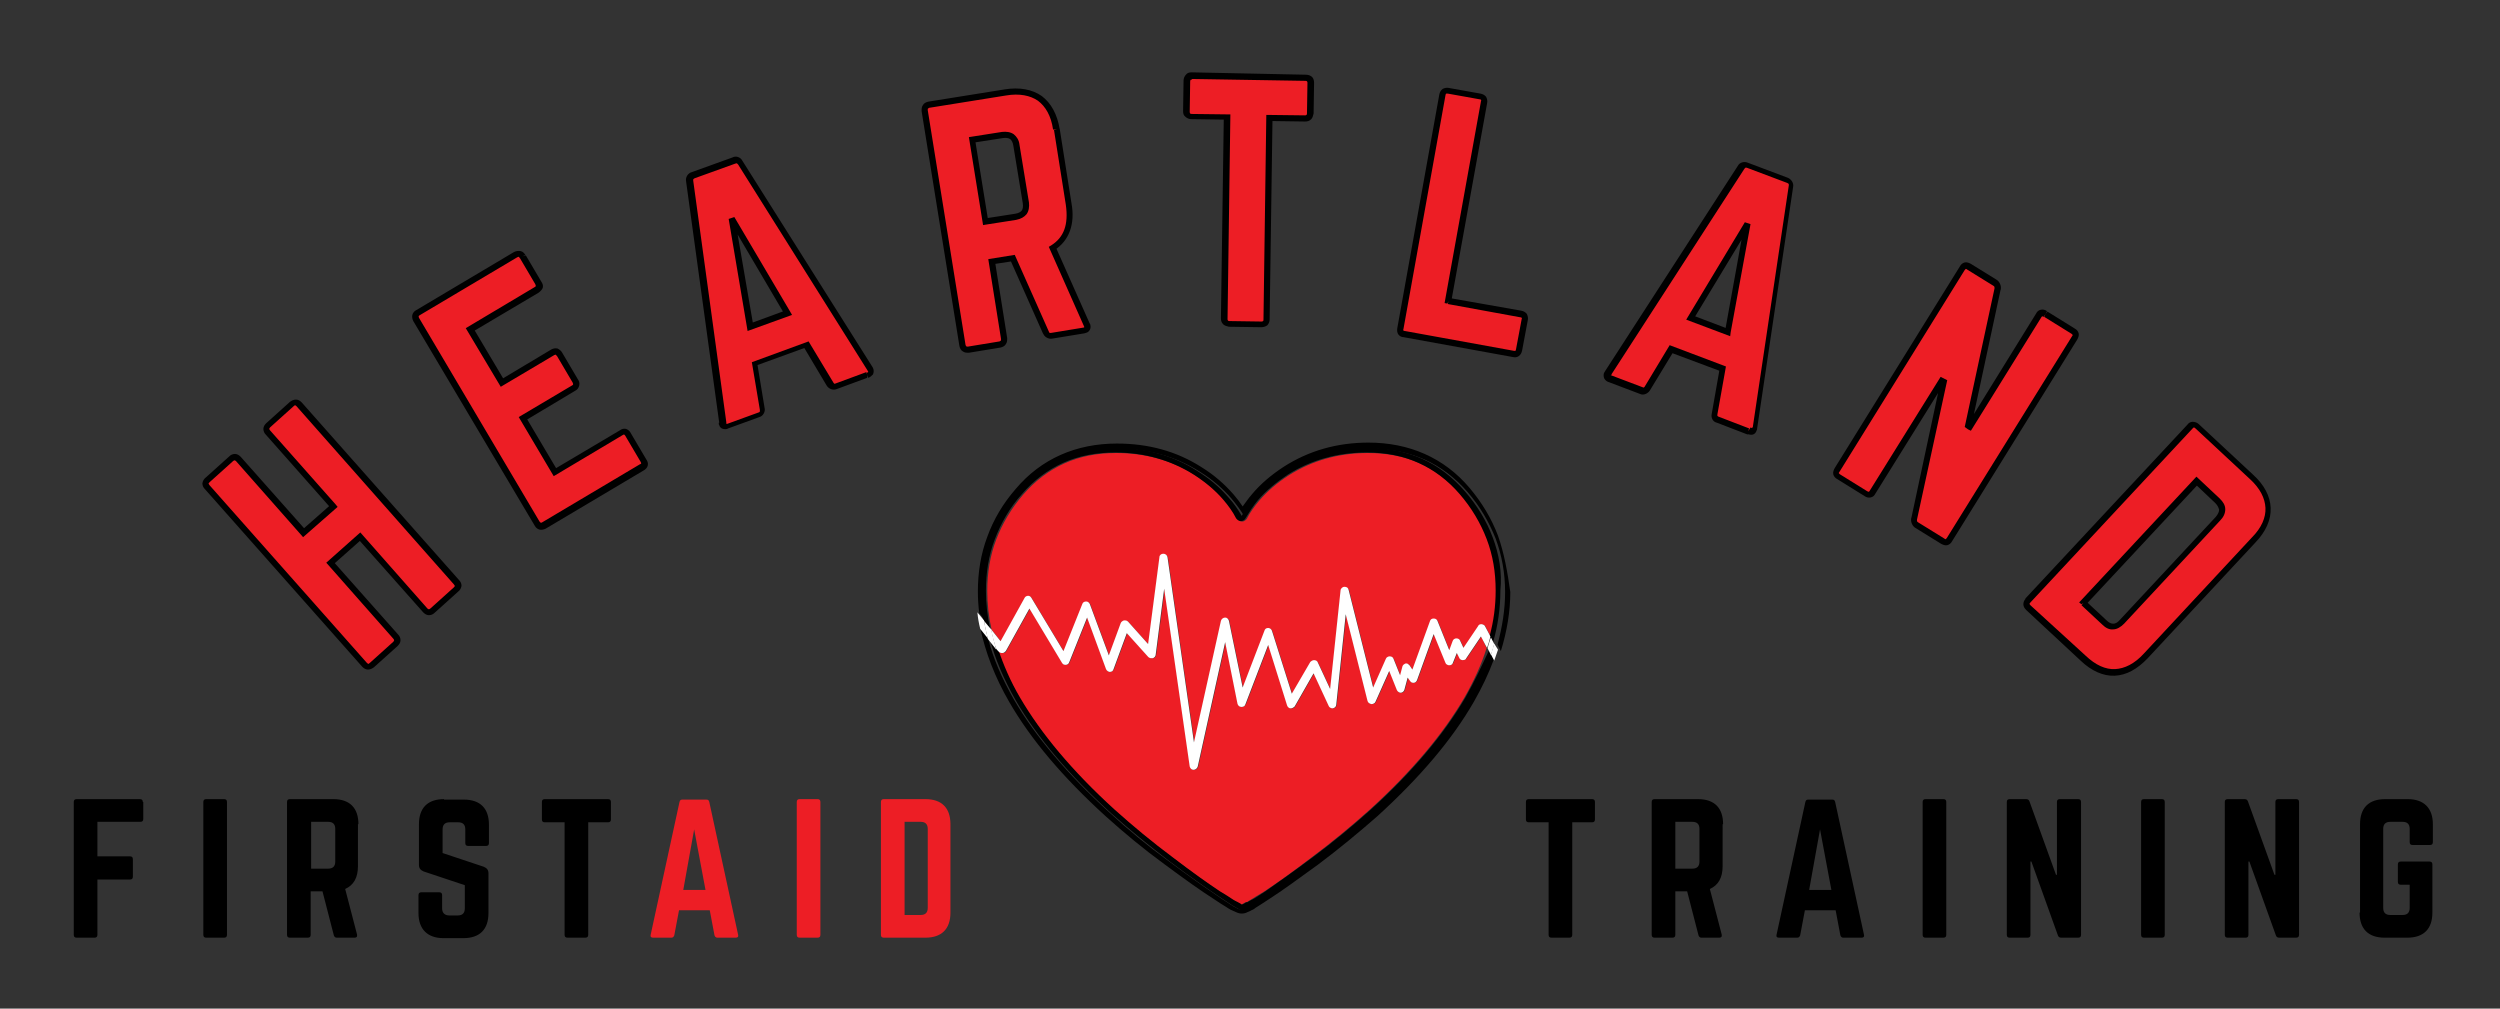 <?xml version="1.0" encoding="UTF-8"?> <svg xmlns="http://www.w3.org/2000/svg" xmlns:xlink="http://www.w3.org/1999/xlink" version="1.1" id="Layer_1" x="0px" y="0px" viewBox="0 0 528.7 213.3" style="enable-background:new 0 0 528.7 213.3;" xml:space="preserve"><rect x="0" y="0" width="528.7" height="213.3" fill="#333333" stroke="none"/> <style type="text/css"> .Arched_x0020_Green{fill:url(#SVGID_1_);stroke:#FFFFFF;stroke-width:0.25;stroke-miterlimit:1;} .st0{fill:#ED1E25;} .st1{fill:#FFFFFF;} </style> <linearGradient id="SVGID_1_" gradientUnits="userSpaceOnUse" x1="-135.333" y1="458" x2="-134.626" y2="457.293"> <stop offset="0" style="stop-color:#20AC4B"></stop> <stop offset="0.983" style="stop-color:#19361A"></stop> </linearGradient> <path d="M115.2,169c-0.4,0-0.6,0.2-0.6,0.6v3.7c0,0.4,0.2,0.6,0.6,0.6h4.2v23.8c0,0.4,0.2,0.6,0.6,0.6h3.8c0.4,0,0.6-0.2,0.6-0.6 v-23.8h4.2c0.4,0,0.6-0.2,0.6-0.6v-3.7c0-0.4-0.2-0.6-0.6-0.6H115.2z M93.9,169c-3.4,0-5.3,1.8-5.3,5.3v8.6c0,0.7,0.3,1.1,1,1.4 l8.7,2.9v4.9c0,1-0.5,1.5-1.5,1.5h-1.8c-0.9,0-1.5-0.5-1.5-1.5v-2.8c0-0.4-0.2-0.6-0.6-0.6h-3.8c-0.4,0-0.6,0.2-0.6,0.6v3.8 c0,3.4,1.9,5.3,5.3,5.3H98c3.4,0,5.3-1.8,5.3-5.3v-8.4c0-0.7-0.3-1.1-1-1.4l-8.7-2.9v-5c0-1,0.5-1.5,1.5-1.5h1.8 c1,0,1.5,0.5,1.5,1.5v2.9c0,0.4,0.2,0.6,0.6,0.6h3.8c0.4,0,0.6-0.2,0.6-0.6v-3.9c0-3.4-1.8-5.3-5.3-5.3H93.9z M65.8,183.6v-9.8h3.6 c1,0,1.5,0.5,1.5,1.5v6.9c0,1-0.5,1.5-1.5,1.5H65.8z M75.8,174.3c0-3.4-1.8-5.3-5.3-5.3h-9.2c-0.4,0-0.6,0.2-0.6,0.6v28.1 c0,0.4,0.2,0.6,0.6,0.6h3.8c0.4,0,0.6-0.2,0.6-0.6v-9.2h2.5l2.4,9.3c0.1,0.3,0.3,0.5,0.6,0.5h3.8c0.4,0,0.6-0.2,0.5-0.7l-2.5-9.6 c1.8-0.8,2.7-2.4,2.7-4.8V174.3z M43.6,169c-0.4,0-0.6,0.2-0.6,0.6v28.1c0,0.4,0.2,0.6,0.6,0.6h3.8c0.4,0,0.6-0.2,0.6-0.6v-28.1 c0-0.4-0.2-0.6-0.6-0.6H43.6z M30.2,169.6c0-0.4-0.2-0.6-0.6-0.6H16.2c-0.4,0-0.6,0.2-0.6,0.6v28.1c0,0.4,0.2,0.6,0.6,0.6H20 c0.4,0,0.6-0.2,0.6-0.6V186h6.9c0.4,0,0.6-0.2,0.6-0.6v-3.7c0-0.4-0.2-0.6-0.6-0.6h-6.9v-7.3h9.1c0.4,0,0.6-0.2,0.6-0.6V169.6z"></path> <path class="st0" d="M191.3,193.4v-19.6h3.4c1,0,1.5,0.5,1.5,1.5V192c0,1-0.5,1.5-1.5,1.5H191.3z M186.3,197.7 c0,0.4,0.2,0.6,0.6,0.6h8.8c3.4,0,5.3-1.8,5.3-5.3v-18.7c0-3.4-1.8-5.3-5.3-5.3h-8.8c-0.4,0-0.6,0.2-0.6,0.6V197.7z M169.1,169 c-0.4,0-0.6,0.2-0.6,0.6v28.1c0,0.4,0.2,0.6,0.6,0.6h3.8c0.4,0,0.6-0.2,0.6-0.6v-28.1c0-0.4-0.2-0.6-0.6-0.6H169.1z M149.2,188.2 h-4.7l2.3-12.8L149.2,188.2z M155.6,198.3c0.4,0,0.6-0.2,0.5-0.6l-6.1-28.1c-0.1-0.4-0.3-0.5-0.6-0.5h-5.1c-0.3,0-0.5,0.1-0.6,0.5 l-6.1,28.1c-0.1,0.4,0.1,0.6,0.5,0.6h3.9c0.3,0,0.5-0.2,0.6-0.5l1-5.3h6.5l1,5.3c0.1,0.3,0.3,0.5,0.6,0.5H155.6z"></path> <path d="M499,193c0,3.4,1.8,5.3,5.3,5.3h4.8c3.4,0,5.3-1.8,5.3-5.3v-10.2c0-0.4-0.2-0.6-0.6-0.6h-6.1c-0.4,0-0.6,0.2-0.6,0.6v3.7 c0,0.4,0.2,0.6,0.6,0.6h1.9v4.9c0,1-0.5,1.5-1.5,1.5h-2.6c-1,0-1.5-0.5-1.5-1.5v-16.7c0-1,0.5-1.5,1.5-1.5h2.6c1,0,1.5,0.5,1.5,1.5 v2.8c0,0.4,0.2,0.6,0.6,0.6h3.7c0.4,0,0.6-0.2,0.6-0.6v-3.8c0-3.4-1.9-5.3-5.3-5.3h-4.8c-3.4,0-5.3,1.8-5.3,5.3V193z M481.8,169 c-0.4,0-0.6,0.2-0.6,0.6V185H481l-5.6-15.5c-0.1-0.3-0.3-0.5-0.7-0.5h-3.6c-0.4,0-0.6,0.2-0.6,0.6v28.1c0,0.4,0.2,0.6,0.6,0.6h3.8 c0.4,0,0.6-0.2,0.6-0.6v-15.5h0.2l5.6,15.6c0.1,0.3,0.3,0.5,0.7,0.5h3.6c0.4,0,0.6-0.2,0.6-0.6v-28.1c0-0.4-0.2-0.6-0.6-0.6H481.8z M453.4,169c-0.4,0-0.6,0.2-0.6,0.6v28.1c0,0.4,0.2,0.6,0.6,0.6h3.8c0.4,0,0.6-0.2,0.6-0.6v-28.1c0-0.4-0.2-0.6-0.6-0.6H453.4z M435.6,169c-0.4,0-0.6,0.2-0.6,0.6V185h-0.2l-5.6-15.5c-0.1-0.3-0.3-0.5-0.7-0.5H425c-0.4,0-0.6,0.2-0.6,0.6v28.1 c0,0.4,0.2,0.6,0.6,0.6h3.8c0.4,0,0.6-0.2,0.6-0.6v-15.5h0.2l5.6,15.6c0.1,0.3,0.3,0.5,0.7,0.5h3.6c0.4,0,0.6-0.2,0.6-0.6v-28.1 c0-0.4-0.2-0.6-0.6-0.6H435.6z M407.2,169c-0.4,0-0.6,0.2-0.6,0.6v28.1c0,0.4,0.2,0.6,0.6,0.6h3.8c0.4,0,0.6-0.2,0.6-0.6v-28.1 c0-0.4-0.2-0.6-0.6-0.6H407.2z M387.3,188.2h-4.7l2.3-12.8L387.3,188.2z M393.7,198.3c0.4,0,0.6-0.2,0.5-0.6l-6.1-28.1 c-0.1-0.4-0.3-0.5-0.6-0.5h-5.1c-0.3,0-0.5,0.1-0.6,0.5l-6.1,28.1c-0.1,0.4,0.1,0.6,0.5,0.6h3.9c0.3,0,0.5-0.2,0.6-0.5l1-5.3h6.5 l1,5.3c0.1,0.3,0.3,0.5,0.6,0.5H393.7z M354.3,183.6v-9.8h3.6c1,0,1.5,0.5,1.5,1.5v6.9c0,1-0.5,1.5-1.5,1.5H354.3z M364.4,174.3 c0-3.4-1.8-5.3-5.3-5.3h-9.2c-0.4,0-0.6,0.2-0.6,0.6v28.1c0,0.4,0.2,0.6,0.6,0.6h3.8c0.4,0,0.6-0.2,0.6-0.6v-9.2h2.5l2.4,9.3 c0.1,0.3,0.3,0.5,0.6,0.5h3.8c0.4,0,0.6-0.2,0.5-0.7l-2.5-9.6c1.8-0.8,2.7-2.4,2.7-4.8V174.3z M323.3,169c-0.4,0-0.6,0.2-0.6,0.6 v3.7c0,0.4,0.2,0.6,0.6,0.6h4.2v23.8c0,0.4,0.2,0.6,0.6,0.6h3.8c0.4,0,0.6-0.2,0.6-0.6v-23.8h4.2c0.4,0,0.6-0.2,0.6-0.6v-3.7 c0-0.4-0.2-0.6-0.6-0.6H323.3z"></path> <path class="st0" d="M440.6,127.5l23.9-25.7l4.4,4.1c1.2,1.2,1.3,2.5,0.1,3.8l-20.3,21.8c-1.2,1.3-2.5,1.3-3.7,0.1L440.6,127.5z M428.9,127c-0.5,0.5-0.5,1,0.1,1.5l11.5,10.7c4.5,4.2,9.1,4,13.3-0.5l22.8-24.5c4.2-4.5,4.1-9.2-0.4-13.4l-11.5-10.7 c-0.5-0.5-1-0.4-1.5,0.1L428.9,127z"></path> <path class="st0" d="M70.5,107.1l-6.3,5.6L50.4,97c-0.4-0.5-1-0.5-1.5-0.1l-5,4.5c-0.6,0.5-0.6,1-0.1,1.5l33.3,37.6 c0.4,0.5,0.9,0.6,1.5,0l5-4.5c0.5-0.4,0.5-1,0.1-1.5l-13.8-15.6l6.3-5.6L90,129.1c0.4,0.5,1,0.5,1.5,0.1l5-4.5 c0.6-0.5,0.6-1,0.1-1.5L63.3,85.6c-0.4-0.5-0.9-0.6-1.5,0l-5,4.5c-0.5,0.4-0.5,1-0.1,1.5L70.5,107.1z"></path> <path d="M70.5,107.1l-0.4-0.5l-5.8,5.1L50.9,96.6c-0.3-0.3-0.7-0.6-1.2-0.6c-0.5,0-0.9,0.2-1.2,0.5l-5,4.5c-0.4,0.3-0.6,0.7-0.7,1.2 c0,0.5,0.2,0.9,0.5,1.2L76.6,141c0.3,0.3,0.7,0.6,1.2,0.6c0.5,0,0.9-0.2,1.3-0.5l5-4.5c0.3-0.3,0.6-0.7,0.6-1.2 c0-0.5-0.2-0.9-0.5-1.2l-13.4-15.1l5.3-4.7l13.4,15.1c0.3,0.3,0.7,0.6,1.2,0.6c0.5,0,0.9-0.2,1.2-0.5l5-4.5c0.4-0.3,0.6-0.7,0.7-1.2 c0-0.5-0.2-0.9-0.5-1.2L63.8,85.1c-0.3-0.3-0.7-0.6-1.2-0.6c-0.5,0-0.9,0.2-1.3,0.5l-5,4.5c-0.3,0.3-0.6,0.7-0.6,1.2 c0,0.5,0.2,0.9,0.5,1.2L70,107.5L70.5,107.1l-0.4-0.5L70.5,107.1l0.5-0.4L57.1,91c-0.2-0.3-0.2-0.3,0-0.6l5-4.5 c0.2-0.2,0.3-0.2,0.3-0.2c0,0,0.1,0,0.3,0.2l33.3,37.7c0.1,0.2,0.2,0.3,0.2,0.3c0,0,0,0.1-0.2,0.3l-5,4.5c-0.3,0.2-0.3,0.2-0.6,0 l-14.2-16.1L69,119l14.2,16.1c0.2,0.3,0.2,0.3,0,0.6l-5,4.5c-0.2,0.2-0.3,0.2-0.3,0.2c0,0-0.1,0-0.3-0.2l-33.3-37.6 c-0.1-0.2-0.2-0.3-0.2-0.3c0,0,0-0.1,0.2-0.3l5-4.5c0.3-0.2,0.3-0.2,0.6,0l14.2,16.1l7.3-6.4l-0.4-0.5L70.5,107.1z"></path> <path class="st0" d="M110.5,54.2c-0.3-0.6-0.8-0.8-1.4-0.4L88.4,66.2c-0.5,0.3-0.6,0.8-0.3,1.4l25.7,43.3c0.3,0.6,0.9,0.7,1.4,0.4 l20.7-12.3c0.7-0.4,0.7-0.9,0.4-1.4l-3.3-5.6c-0.4-0.6-0.8-0.8-1.4-0.4l-14.1,8.4l-6.8-11.4l10.8-6.4c0.6-0.3,0.7-0.9,0.3-1.5 l-3.3-5.6c-0.4-0.6-0.9-0.8-1.5-0.4L106.2,81l-6.7-11.3l14.1-8.4c0.7-0.4,0.7-0.9,0.3-1.5L110.5,54.2z"></path> <path d="M110.5,54.2l0.6-0.3c-0.2-0.3-0.5-0.7-1-0.8c-0.5-0.1-1,0-1.4,0.2L88,65.6c-0.4,0.2-0.7,0.6-0.8,1c-0.1,0.4,0,0.9,0.2,1.3 l25.7,43.3c0.2,0.4,0.6,0.7,1,0.8c0.4,0.1,0.9,0,1.3-0.2l20.7-12.3c0.4-0.2,0.8-0.6,0.9-1.1c0.1-0.5-0.1-0.9-0.3-1.2l-3.3-5.6 c-0.2-0.4-0.5-0.7-1-0.9c-0.5-0.1-0.9,0-1.3,0.3l-13.5,8l-6.1-10.3l10.2-6.1c0.4-0.2,0.7-0.6,0.8-1.1c0.1-0.5,0-0.9-0.3-1.3 l-3.3-5.6c-0.2-0.4-0.6-0.7-1-0.9c-0.5-0.1-0.9,0-1.3,0.2l-10.2,6.1l-6-10.1l13.5-8c0.4-0.3,0.8-0.7,0.9-1.1 c0.1-0.5-0.1-0.9-0.3-1.2l-3.3-5.6L110.5,54.2l-0.6,0.3l3.3,5.6c0.1,0.2,0.1,0.3,0.1,0.4c0,0,0,0.1-0.2,0.2l-14.6,8.7l7.4,12.4 l11.3-6.7c0.2-0.1,0.3-0.1,0.3-0.1c0,0,0.1,0.1,0.3,0.3l3.3,5.6c0.1,0.2,0.1,0.3,0.1,0.4c0,0,0,0.1-0.2,0.2l-11.3,6.7l7.4,12.5 l14.6-8.7c0.1-0.1,0.2-0.1,0.3-0.1l0,0l0,0c0,0,0.1,0.1,0.2,0.2l3.3,5.6c0.1,0.2,0.1,0.3,0.1,0.3c0,0,0,0.1-0.3,0.2l-20.7,12.3 c-0.3,0.1-0.2,0.1-0.5-0.2L88.6,67.2c-0.1-0.4-0.1-0.3,0.1-0.5l20.7-12.3c0.3-0.1,0.3-0.1,0.3-0.1c0,0,0.1,0,0.2,0.3L110.5,54.2z"></path> <path class="st0" d="M166.5,66.2l-7.9,2.9l-3.9-22.9L166.5,66.2z M183.4,79.3c0.7-0.3,0.8-0.7,0.5-1.4l-27.4-43.6 c-0.3-0.6-0.8-0.7-1.4-0.5l-8.6,3.1c-0.6,0.2-0.8,0.6-0.7,1.2l7,51c0.1,0.7,0.5,1,1.2,0.8l6.6-2.4c0.6-0.2,0.7-0.6,0.7-1.2l-1.6-9.6 l11-4l5,8.4c0.3,0.5,0.7,0.7,1.3,0.5L183.4,79.3z"></path> <path d="M166.5,66.2l-0.2-0.6l-7.1,2.6l-3.2-18.6l10,17L166.5,66.2l-0.2-0.6L166.5,66.2l0.6-0.3l-11.8-20l-1.2,0.4l4,23.7l9.4-3.4 l-0.4-0.7L166.5,66.2z M183.4,79.3l0.2,0.6c0.4-0.1,0.7-0.4,1-0.7c0.2-0.4,0.2-0.8,0.1-1.2c-0.1-0.1-0.1-0.3-0.2-0.4l0,0L157,34 c-0.4-0.8-1.4-1.1-2.1-0.7l-8.6,3.1c-0.8,0.2-1.4,1.1-1.2,2l7,51l0.6-0.1l-0.7,0.1c0,0.2,0,0.4,0.1,0.5c0.1,0.4,0.4,0.7,0.8,0.8 c0.4,0.1,0.8,0.1,1.1-0.1l6.6-2.4c0.8-0.2,1.3-1.2,1.1-1.9l0,0l-1.5-9.1l9.9-3.6l4.7,7.9l0,0c0.4,0.7,1.3,1.1,2.1,0.8l6.5-2.4 L183.4,79.3l-0.2-0.6l-6.5,2.4c-0.3,0.1-0.2,0.1-0.5-0.2l-0.5,0.4l0.6-0.3l-5.3-8.8l-12,4.4l1.7,10.1l0.6-0.1l-0.6,0.1 c0,0.4,0,0.4-0.2,0.5l-6.6,2.4c-0.2,0.1-0.3,0-0.3,0l0,0l0,0l0,0l0,0l0,0l0-0.1c0,0,0-0.1,0-0.2l0,0l-7-51.1c0-0.4,0-0.3,0.3-0.5 l8.6-3.1c0.4-0.1,0.3-0.1,0.6,0.2l27.4,43.6l0.6-0.3l-0.6,0.3c0,0.1,0.1,0.1,0.1,0.2l0,0.1h0l0,0l0,0h0l0,0c0,0-0.1,0.1-0.3,0.1 L183.4,79.3z"></path> <path class="st0" d="M208.4,46.9l-2.8-17.3l6.4-1c1.7-0.3,2.7,0.5,3,2.2l2,12.2c0.3,1.7-0.5,2.7-2.2,3L208.4,46.9z M223.5,27.4 c-1-6.1-4.7-8.8-10.8-7.8l-16.2,2.6c-0.6,0.1-1,0.6-0.9,1.2l8,49.7c0.1,0.6,0.6,1,1.2,0.9l6.7-1.1c0.6-0.1,1-0.6,0.9-1.2l-2.6-16.3 l4.5-0.7l7,15.7c0.2,0.6,0.6,0.8,1.2,0.7l6.7-1.1c0.7-0.1,1-0.6,0.7-1.3l-7.2-16.2c2.9-1.9,4-5,3.3-9.3L223.5,27.4z"></path> <path d="M208.4,46.9l0.6-0.1l-2.7-16.7l5.8-0.9c0.7-0.1,1.2,0,1.5,0.2c0.3,0.2,0.6,0.7,0.7,1.4l2,12.2c0.1,0.7,0,1.2-0.2,1.5 c-0.2,0.3-0.7,0.6-1.4,0.7l-6.4,1L208.4,46.9l0.6-0.1L208.4,46.9l0.1,0.6l6.4-1c1-0.2,1.7-0.6,2.2-1.2c0.5-0.7,0.6-1.6,0.5-2.5 l-2-12.2c-0.1-1-0.6-1.7-1.2-2.2c-0.7-0.5-1.6-0.6-2.5-0.5l-7,1.1l3,18.6l0.6-0.1L208.4,46.9z M223.5,27.4l0.6-0.1 c-0.5-3.1-1.8-5.5-3.8-7c-2-1.4-4.7-1.9-7.8-1.4l-16.2,2.6c-0.4,0.1-0.9,0.3-1.1,0.7c-0.3,0.4-0.3,0.8-0.3,1.3l8,49.7 c0.1,0.4,0.3,0.9,0.7,1.1c0.4,0.3,0.8,0.3,1.3,0.3l6.7-1.1c0.4-0.1,0.9-0.3,1.1-0.7c0.3-0.4,0.3-0.8,0.3-1.3l-2.5-15.7l3.3-0.5 l6.8,15.3l0.6-0.3l-0.6,0.2c0.2,0.7,1.1,1.3,2,1.1l6.7-1.1c0.4-0.1,0.8-0.2,1-0.5c0.3-0.3,0.4-0.8,0.3-1.2c0-0.2-0.1-0.3-0.2-0.5 l-7.2-16.2l-0.6,0.3l0.4,0.5c3.1-2,4.4-5.5,3.6-9.9l-2.5-15.8L223.5,27.4l-0.6,0.1l2.5,15.8c0.6,4.2-0.4,6.9-3.1,8.6l-0.5,0.3 l7.4,16.7c0,0.1,0.1,0.2,0.1,0.2c0,0.1,0,0.1,0,0.1c0,0-0.1,0.1-0.3,0.1l-6.7,1.1c-0.4,0-0.3,0.1-0.5-0.3l0,0l-7.2-16.2l-5.6,0.9 l2.7,16.9c0,0.4,0,0.3-0.3,0.5l-6.7,1.1c-0.4,0-0.3,0-0.5-0.3l-8-49.7c0-0.4,0-0.3,0.3-0.5l16.2-2.6c2.9-0.5,5.2,0,6.8,1.1 c1.6,1.2,2.8,3.2,3.2,6.1L223.5,27.4z"></path> <path class="st0" d="M252,16c-0.7,0-1.1,0.4-1.1,1l-0.1,6.5c0,0.7,0.4,1.1,1,1.1l7.6,0.1l-0.6,42.7c0,0.7,0.4,1.1,1,1.1l6.8,0.1 c0.7,0,1.1-0.3,1.1-1l0.6-42.7L276,25c0.7,0,1.1-0.4,1.1-1l0.1-6.5c0-0.7-0.3-1.1-1-1.1L252,16z"></path> <path d="M252,16l0-0.7c-0.5,0-0.9,0.1-1.2,0.5c-0.3,0.3-0.5,0.8-0.5,1.2l-0.1,6.5c0,0.5,0.1,0.9,0.5,1.2c0.3,0.3,0.8,0.5,1.2,0.5 l6.9,0.1l-0.6,42c0,0.5,0.1,0.9,0.5,1.3c0.3,0.3,0.8,0.4,1.2,0.5l6.8,0.1c0.4,0,0.9-0.1,1.3-0.4c0.3-0.3,0.5-0.8,0.5-1.2l0.6-42 l6.9,0.1c0.5,0,0.9-0.1,1.3-0.5c0.3-0.3,0.4-0.8,0.5-1.2l0.1-6.5c0-0.4-0.1-0.9-0.4-1.2c-0.3-0.3-0.8-0.5-1.3-0.5L252,15.3L252,16 l0,0.7l24.1,0.4c0.2,0,0.3,0.1,0.3,0.1c0,0,0.1,0.1,0.1,0.3l-0.1,6.5c0,0.2-0.1,0.3-0.1,0.3c0,0-0.1,0.1-0.3,0.1l-8.2-0.1l-0.6,43.3 c0,0.3-0.1,0.3-0.1,0.3c0,0-0.1,0.1-0.3,0.1l-6.8-0.1c-0.2,0-0.3-0.1-0.3-0.1c0,0-0.1-0.1-0.1-0.3l0.6-43.3l-8.2-0.1 c-0.4-0.1-0.3,0-0.4-0.4l0.1-6.5c0.1-0.4,0-0.3,0.4-0.4L252,16z"></path> <path class="st0" d="M306.3,63.7l15.3,2.8c0.7,0.1,1,0.6,0.8,1.2l-1.2,6.4c-0.1,0.7-0.5,1-1.2,0.8L297,70.8c-0.6-0.1-1-0.5-0.8-1.2 l8.9-49.5c0.1-0.6,0.6-1,1.2-0.8l6.7,1.2c0.7,0.1,1,0.6,0.8,1.2L306.3,63.7z"></path> <path d="M306.3,63.7l-0.1,0.6l15.3,2.8c0.2,0,0.3,0.1,0.3,0.1c0,0,0.1,0.1,0,0.3l-1.2,6.4c-0.1,0.3-0.1,0.3-0.1,0.3c0,0-0.1,0-0.3,0 l-23.1-4.2c-0.2,0-0.3-0.1-0.3-0.1c0,0-0.1-0.1,0-0.3l8.9-49.5c0.1-0.4,0.1-0.3,0.5-0.3l6.7,1.2c0.2,0,0.3,0.1,0.3,0.1 c0,0,0.1,0.1,0,0.3l-7.7,42.7l0.6,0.1L306.3,63.7l0.6,0.1l7.6-42c0.1-0.4,0-0.9-0.2-1.3c-0.3-0.4-0.7-0.6-1.2-0.7l-6.7-1.2 c-0.4-0.1-0.9,0-1.3,0.2c-0.4,0.3-0.6,0.7-0.7,1.1l-8.9,49.5c-0.1,0.5,0,1,0.2,1.3c0.3,0.4,0.7,0.6,1.1,0.6l23.1,4.2 c0.4,0.1,0.9,0.1,1.3-0.2c0.4-0.3,0.6-0.7,0.7-1.2l1.2-6.4c0.1-0.4,0-0.9-0.2-1.3c-0.3-0.4-0.7-0.6-1.2-0.7L306.4,63L306.3,63.7 l0.6,0.1L306.3,63.7z"></path> <path class="st0" d="M365.4,70.2l-7.8-3l12-19.9L365.4,70.2z M369.7,91.2c0.7,0.3,1.1,0,1.3-0.7l7.6-51c0.1-0.7-0.2-1-0.7-1.3 l-8.5-3.2c-0.6-0.2-1-0.1-1.4,0.5l-28,43.3c-0.4,0.6-0.3,1.1,0.4,1.3l6.6,2.5c0.6,0.2,1,0,1.3-0.5l5-8.3l10.9,4.1l-1.7,9.6 c-0.1,0.6,0.1,1,0.7,1.2L369.7,91.2z"></path> <path d="M365.4,70.2l0.2-0.6l-7.1-2.7l9.8-16.2l-3.5,19.4L365.4,70.2l0.2-0.6L365.4,70.2l0.6,0.1l4.2-22.9L369,47l-12.4,20.6 l9.3,3.5l0.1-0.8L365.4,70.2z M369.7,91.2l-0.2,0.6c0.4,0.1,0.8,0.2,1.2,0.1c0.4-0.1,0.7-0.5,0.8-0.9c0.1-0.1,0.1-0.3,0.1-0.4l0,0 l7.6-51c0.2-0.9-0.4-1.7-1.1-2l-8.5-3.2c-0.7-0.3-1.7-0.1-2.1,0.7l-28,43.3l0.5,0.4l-0.5-0.4c-0.1,0.2-0.2,0.3-0.3,0.5 c-0.1,0.4-0.1,0.8,0.1,1.2c0.2,0.3,0.5,0.6,0.9,0.7l6.6,2.5c0.8,0.4,1.7-0.1,2.1-0.7l4.8-7.9l9.9,3.7l-1.6,9.1v0 c-0.2,0.8,0.2,1.7,1.1,1.9l6.5,2.5L369.7,91.2l0.2-0.6l-6.5-2.5c-0.3-0.2-0.2-0.1-0.2-0.5l-0.6-0.1l0.6,0.1l1.8-10.1L353.1,73 l-5.3,8.8l0.6,0.3l-0.5-0.4c-0.3,0.3-0.2,0.3-0.5,0.2l-6.6-2.5c-0.2-0.1-0.2-0.1-0.2-0.1l0,0l0.1,0l0,0l0,0l0.1,0l0-0.1 c0,0,0-0.1,0.1-0.2l28-43.3c0.3-0.3,0.2-0.3,0.6-0.2l8.5,3.2c0.3,0.2,0.3,0.1,0.3,0.5l-7.6,51l0.6,0.1l-0.6-0.1c0,0.1,0,0.2-0.1,0.2 l-0.1,0.1l0,0l0,0l0,0l0,0l0,0c0,0-0.1,0-0.3-0.1L369.7,91.2z"></path> <path class="st0" d="M432.6,66.4c-0.6-0.4-1.1-0.2-1.4,0.3l-14.6,23.5l-0.3-0.2l6.2-28.9c0.1-0.6-0.1-1-0.6-1.3l-5.5-3.4 c-0.6-0.3-1.1-0.2-1.4,0.3l-26.5,42.7c-0.3,0.6-0.2,1.1,0.3,1.4l5.8,3.6c0.6,0.4,1.1,0.2,1.4-0.3l14.7-23.6l0.3,0.2l-6.2,29 c-0.1,0.6,0.1,1,0.6,1.3l5.5,3.4c0.6,0.3,1.1,0.2,1.4-0.3l26.5-42.7c0.3-0.6,0.2-1.1-0.3-1.4L432.6,66.4z"></path> <path d="M432.6,66.4l0.3-0.6c-0.4-0.3-0.9-0.4-1.3-0.3c-0.5,0.1-0.8,0.4-1,0.8L416,89.9l0.6,0.3l0.3-0.6l-0.3-0.2l-0.3,0.6l0.6,0.1 l6.2-28.9l-0.6-0.1l0.6,0.2c0.2-0.8-0.2-1.7-0.8-2.1l-5.5-3.4c-0.4-0.2-0.8-0.4-1.3-0.3c-0.4,0.1-0.8,0.4-1,0.8l-26.5,42.7 c-0.2,0.4-0.4,0.8-0.3,1.3c0.1,0.4,0.4,0.8,0.8,1l5.8,3.6c0.4,0.3,0.9,0.4,1.3,0.3c0.5-0.1,0.8-0.4,1-0.8l14.7-23.6l-0.6-0.3 l-0.3,0.6l0.3,0.2l0.3-0.6l-0.6-0.1l-6.2,29l0.6,0.1l-0.6-0.2c-0.2,0.8,0.2,1.7,0.8,2.1l5.5,3.4c0.4,0.2,0.8,0.4,1.3,0.3 c0.4-0.1,0.8-0.4,1-0.8l26.5-42.7c0.2-0.4,0.4-0.8,0.3-1.3c-0.1-0.4-0.4-0.8-0.8-1l-5.8-3.6L432.6,66.4l-0.3,0.6l5.8,3.6 c0.3,0.3,0.3,0.2,0.1,0.5l-26.5,42.7c-0.3,0.3-0.2,0.3-0.5,0.1l-5.5-3.4c-0.3-0.2-0.3-0.2-0.3-0.6l0,0l6.4-29.5L411,80l-0.6-0.3 l-15,24.1c-0.1,0.2-0.2,0.2-0.2,0.2c0,0-0.1,0-0.3-0.1l-5.8-3.6c-0.3-0.3-0.3-0.2-0.1-0.5l26.5-42.7c0.3-0.3,0.2-0.3,0.5-0.1 l5.5,3.4c0.3,0.2,0.3,0.2,0.3,0.6l0,0l-6.3,29.3l0.7,0.5l0.6,0.3l14.9-24c0.1-0.2,0.2-0.2,0.2-0.2c0,0,0.1,0,0.3,0.1L432.6,66.4z"></path> <path d="M440.6,127.5l0.5,0.4l23.5-25.2l3.9,3.7c0.5,0.5,0.7,1,0.8,1.4c0,0.4-0.2,0.9-0.7,1.5l-20.3,21.8c-0.5,0.6-1,0.8-1.4,0.8 c-0.4,0-0.9-0.2-1.4-0.7l-4.4-4.1L440.6,127.5l0.5,0.4L440.6,127.5l-0.4,0.5l4.4,4.1c0.7,0.7,1.5,1.1,2.3,1c0.8,0,1.6-0.5,2.3-1.2 l20.3-21.8c0.7-0.7,1.1-1.5,1.1-2.4c0-0.9-0.5-1.6-1.2-2.3l-4.9-4.6l-24.8,26.6l0.5,0.4L440.6,127.5z M428.9,127l-0.5-0.4 c-0.3,0.3-0.5,0.7-0.5,1.2c0,0.5,0.3,0.9,0.6,1.2l11.5,10.7c2.3,2.2,4.8,3.3,7.2,3.2c2.5-0.1,4.8-1.4,7-3.7l22.8-24.5 c2.2-2.3,3.3-4.8,3.2-7.3c-0.1-2.5-1.4-4.9-3.7-7l-11.5-10.7c-0.3-0.3-0.8-0.5-1.3-0.5c-0.5,0-0.9,0.3-1.1,0.6l-34.3,36.8L428.9,127 l0.5,0.4l34.3-36.8c0.2-0.2,0.2-0.2,0.3-0.2c0,0,0.1,0,0.3,0.2l11.5,10.7c2.2,2,3.2,4.1,3.3,6.1c0.1,2-0.8,4.2-2.9,6.3l-22.8,24.5 c-2,2.2-4.1,3.2-6.1,3.3c-2,0.1-4.1-0.8-6.3-2.9L429.4,128c-0.2-0.2-0.2-0.3-0.2-0.3c0,0,0-0.1,0.2-0.3L428.9,127z"></path> <path class="st0" d="M211.7,135.7l5.1-9.2c0.2-0.3,0.4-0.4,0.7-0.4h0c0,0,0,0,0,0h0c0.3,0,0.6,0.2,0.7,0.4h0l0,0l6.8,11.3l4-10l0,0 l0,0l0,0c0.1-0.3,0.5-0.5,0.8-0.5h0h0c0.4,0,0.7,0.2,0.8,0.6l0,0l4,10.8l2.5-6.8l0,0c0.1-0.3,0.4-0.5,0.7-0.6l0,0l0,0v0l0.2,0 c0.2,0,0.5,0.1,0.7,0.3l4.2,4.7l2.4-18.4v0c0.1-0.4,0.4-0.7,0.8-0.7l0,0l0,0c0,0,0,0,0,0h0c0.4,0,0.8,0.3,0.9,0.7l5.6,39.2l5.7-25.7 l0,0l0,0l0,0c0.1-0.4,0.4-0.7,0.9-0.7h0v0c0.4,0,0.8,0.3,0.8,0.7l0,0l2.9,14.1l4.6-12l0,0c0.1-0.3,0.5-0.6,0.8-0.6h0l0,0 c0.4,0,0.7,0.3,0.8,0.6l0,0l4.2,13.3l3.9-6.7l0,0c0.2-0.3,0.4-0.4,0.8-0.4h0l0,0c0.3,0,0.6,0.2,0.8,0.5l2.6,5.6l2.2-20.8l0,0 c0-0.4,0.4-0.7,0.8-0.8l0.1,0c0.4,0,0.7,0.3,0.8,0.6l0,0l5.2,20.7l2.7-6.1l0,0l0,0c0.1-0.3,0.5-0.5,0.8-0.5h0h0 c0.3,0,0.7,0.2,0.8,0.5l0,0l1.4,3.5l0.5-1.9l0,0c0.1-0.3,0.4-0.6,0.7-0.6l0,0l0.1,0c0.3,0,0.6,0.1,0.7,0.4l0,0l0.6,0.9l3.7-10.2l0,0 c0.1-0.3,0.4-0.6,0.8-0.6v0h0c0,0,0,0,0,0h0c0.4,0,0.7,0.2,0.8,0.5l0,0l2.5,6.2l0.7-1.9c0,0,0,0,0,0l0,0h0c0.1-0.3,0.4-0.5,0.8-0.6 v0h0c0,0,0,0,0,0h0c0.3,0,0.6,0.2,0.8,0.5l0,0l0.7,1.5l3.1-4.6c0.2-0.2,0.4-0.4,0.7-0.4l0.1,0v0c0.3,0,0.6,0.2,0.7,0.5l0,0l0.9,1.7 l0.2,0.4c0.8-3.3,1.3-6.5,1.3-9.7c0-3.8-0.6-7.5-1.9-10.9c-1.3-3.4-3.1-6.6-5.7-9.5l0,0c-2.5-2.9-5.4-5.1-8.7-6.6 c-3.3-1.5-7-2.2-11-2.2h0h0h0c-6.2,0-11.8,1.6-16.7,4.7c-2.5,1.6-4.6,3.4-6.3,5.4c-1,1.2-1.9,2.4-2.6,3.8c-0.2,0.3-0.6,0.6-1,0.6 c-0.4,0-0.8-0.2-1-0.6c-0.8-1.3-1.6-2.6-2.6-3.8c-1.7-2-3.9-3.8-6.3-5.4c0,0,0,0,0,0c-4.9-3.1-10.5-4.7-16.7-4.7h0h0h0 c-4,0-7.7,0.7-11,2.2c-3.3,1.5-6.2,3.7-8.7,6.6l0,0c-2.5,2.9-4.4,6.1-5.7,9.5l0,0c-1.3,3.4-1.9,7-1.9,10.9c0,2.7,0.3,5.4,0.9,8.1 l0.2,0.3L211.7,135.7z"></path> <path class="st0" d="M313.3,134.6l-3.1,4.6l0,0c-0.2,0.2-0.4,0.4-0.7,0.4l-0.1,0c-0.3,0-0.6-0.2-0.7-0.5l0,0l-0.5-1l-0.8,2 c-0.1,0.3-0.4,0.5-0.8,0.6h0c-0.4,0-0.7-0.2-0.8-0.5l0,0l-2.5-6.1l-3.5,9.7l0,0c-0.1,0.3-0.4,0.5-0.7,0.6l0,0l-0.1,0 c-0.3,0-0.6-0.1-0.7-0.4l0,0l-0.5-0.7l-0.7,2.6l0,0c-0.1,0.4-0.4,0.6-0.8,0.6l0,0l0,0c-0.4,0-0.7-0.2-0.8-0.6l0,0l-1.6-4l-2.9,6.5 l0,0c-0.1,0.3-0.5,0.5-0.8,0.5l-0.1,0h0c-0.4,0-0.7-0.3-0.8-0.7l-4.6-18.3l-2,19.1v0c0,0.4-0.3,0.7-0.7,0.8l-0.1,0 c-0.3,0-0.6-0.2-0.8-0.5l-3.2-6.9l-4,7l0,0c-0.2,0.3-0.4,0.4-0.8,0.4l-0.1,0c0,0,0,0,0,0h0v0c-0.3,0-0.6-0.3-0.7-0.6l0,0l-4-12.8 l-4.8,12.5l0,0c-0.1,0.3-0.5,0.6-0.8,0.6l-0.1,0l0,0c-0.4,0-0.7-0.3-0.8-0.7l-2.6-13l-5.8,26.3l0,0c-0.1,0.4-0.4,0.7-0.9,0.7h0 c-0.4,0-0.8-0.3-0.8-0.7l0,0l-5.4-37.6l-1.8,14c0,0.3-0.3,0.6-0.6,0.7c-0.1,0-0.2,0-0.3,0c-0.2,0-0.5-0.1-0.7-0.3l-4.5-5l-2.8,7.6 l0,0c-0.1,0.3-0.5,0.6-0.8,0.6c-0.4,0-0.7-0.2-0.8-0.6l0,0l-4-10.9l-3.8,9.5l0,0c-0.1,0.3-0.4,0.5-0.7,0.5l-0.1,0 c-0.3,0-0.6-0.2-0.7-0.4l0,0l-6.9-11.5l-5,9c-0.1,0.3-0.4,0.4-0.7,0.4l-0.1,0c-0.3,0-0.5-0.1-0.7-0.3l0,0l-0.2-0.2l-0.2-0.3 c1.1,3.4,2.7,6.8,4.6,10.2c4.5,7.7,11.1,15.6,20,23.7l0,0l0,0l0,0c3.9,3.5,8,6.9,12.3,10.1c0,0,0,0,0,0c4.3,3.2,7.6,5.6,10,7.2 c0,0,0,0,0,0c1.2,0.8,2.1,1.3,2.7,1.7l0,0c0.3,0.2,0.6,0.3,0.7,0.4l0,0c0.1,0.1,0.2,0.1,0.2,0.1l0,0l0,0l0,0l0.2,0.1l0.7,0.4l0,0 c0.1,0,0.2,0.1,0.2,0.1c0.1,0,0.2,0,0.2-0.1l0,0l0.7-0.4l0.1,0l0.1,0l0,0c0.1,0,0.1,0,0.2-0.1c0.1-0.1,0.3-0.2,0.5-0.3l0,0 c0.6-0.4,1.6-1,3.1-1.9l0,0c2.4-1.6,5.7-3.9,10-7.2c4.3-3.2,8.4-6.6,12.3-10.1l0,0c8.9-8.1,15.5-16,20-23.7c2-3.5,3.6-7,4.7-10.5 l-0.2-0.3L313.3,134.6z"></path> <path d="M316.8,113.3c-1.4-3.7-3.4-7-6-10.1l0,0c-2.7-3.2-5.9-5.6-9.5-7.2c-3.6-1.6-7.6-2.4-11.9-2.4h0h0h0 c-6.6,0-12.6,1.7-17.9,5.1c-2.6,1.7-4.9,3.6-6.8,5.9c-0.7,0.8-1.3,1.7-1.9,2.5c-0.6-0.9-1.2-1.7-1.9-2.5c-1.9-2.2-4.2-4.2-6.8-5.8 l0,0c-5.3-3.4-11.3-5-17.9-5h0h0h0c-4.3,0-8.3,0.8-11.9,2.4c-3.6,1.6-6.8,4-9.5,7.2l0,0c-2.7,3.1-4.7,6.5-6,10.1l0,0 c-1.4,3.7-2,7.6-2,11.6c0,1.5,0.1,3.1,0.3,4.6l1.4,1.7c-0.3-2.1-0.5-4.2-0.5-6.3c0-4,0.6-7.7,2-11.2c1.3-3.5,3.3-6.8,5.9-9.8 c2.6-3,5.7-5.4,9.1-6.9c3.4-1.5,7.3-2.3,11.4-2.3c6.4,0,12.2,1.6,17.4,4.9l0,0c2.6,1.6,4.8,3.5,6.6,5.6c1,1.2,2,2.5,2.8,3.9 c0.8-1.4,1.7-2.7,2.7-3.9c1.8-2.1,4-4,6.6-5.6c5.1-3.3,11-4.9,17.4-4.9c4.2,0,8,0.8,11.4,2.3c3.4,1.5,6.5,3.9,9.1,6.9 c2.6,3,4.5,6.3,5.9,9.8c1.3,3.5,2,7.3,2,11.3c0,3.7-0.6,7.4-1.6,11.1l0.7,1.4c1.3-4.2,2-8.4,2-12.5 C318.8,120.9,318.1,117,316.8,113.3z"></path> <path d="M310.8,148.1c-4.5,7.8-11.3,15.8-20.2,23.9l0,0c-3.9,3.5-8.1,6.9-12.4,10.2c-4.3,3.2-7.7,5.6-10.1,7.2 c-1.4,0.9-2.4,1.6-3.1,2c-0.2,0.1-0.4,0.2-0.6,0.3c-0.1,0-0.2,0.1-0.3,0.1l-0.1,0l-0.7,0.4c-0.5,0.2-1,0.2-1.5,0l-0.7-0.4 c-0.1,0-0.1,0-0.2-0.1c-0.1-0.1-0.2-0.1-0.3-0.2c-0.2-0.1-0.5-0.3-0.8-0.5c-0.6-0.4-1.6-1-2.7-1.8l0,0c-2.4-1.6-5.8-4-10.1-7.2h0 c-4.4-3.2-8.5-6.6-12.4-10.2l0,0c-8.9-8.1-15.7-16.1-20.2-23.9c-2.5-4.4-4.4-8.7-5.5-13.1l-1.6-2c1.1,5.2,3.1,10.4,6.1,15.6 c4.6,8,11.4,16,20.4,24.2l0,0l0,0l0,0c4,3.6,8.1,7,12.5,10.2c0,0,0,0,0,0c4.3,3.2,7.7,5.6,10.2,7.2c0,0,0,0,0,0 c1.2,0.8,2.1,1.4,2.8,1.8l0,0c0.3,0.2,0.6,0.4,0.8,0.5l0,0c0.1,0.1,0.2,0.1,0.4,0.2c0,0,0,0,0,0c0,0,0,0,0,0c0,0,0.1,0,0.2,0.1 l0.7,0.3l0,0h0c0.4,0.2,0.8,0.3,1.2,0.3c0.4,0,0.9-0.1,1.2-0.3l0,0l0.7-0.3l0,0l0,0c0.2-0.1,0.3-0.2,0.4-0.2l0,0 c0.2-0.1,0.4-0.2,0.6-0.4l0,0c0.7-0.4,1.7-1.1,3.1-2l0,0c2.5-1.6,5.8-4,10.2-7.2c4.4-3.3,8.5-6.7,12.5-10.2l0,0 c9-8.2,15.8-16.2,20.4-24.2c1.7-3,3.1-5.9,4.2-8.9l-0.7-1.3C314.2,141.6,312.7,144.8,310.8,148.1z"></path> <path d="M315.7,113.7c-1.3-3.5-3.3-6.8-5.9-9.8c-2.6-3-5.7-5.4-9.1-6.9c-3.4-1.5-7.3-2.3-11.4-2.3c-6.4,0-12.2,1.6-17.4,4.9 c-2.6,1.6-4.8,3.5-6.6,5.6c-1,1.2-2,2.5-2.7,3.9c-0.8-1.4-1.7-2.7-2.8-3.9c-1.8-2.1-4-4-6.6-5.6l0,0c-5.1-3.3-11-4.9-17.4-4.9 c-4.2,0-8,0.8-11.4,2.3c-3.4,1.5-6.5,3.9-9.1,6.9c-2.6,3-4.5,6.3-5.9,9.8c-1.3,3.5-2,7.3-2,11.2c0,2.1,0.2,4.2,0.5,6.3l1.5,1.8 c-0.6-2.7-0.9-5.4-0.9-8.1c0-3.8,0.6-7.5,1.9-10.9l0,0c1.3-3.4,3.1-6.6,5.7-9.5l0,0c2.5-2.9,5.4-5.1,8.7-6.6c3.3-1.5,7-2.2,11-2.2h0 h0h0c6.2,0,11.8,1.6,16.7,4.7c0,0,0,0,0,0c2.5,1.6,4.6,3.4,6.3,5.4c1,1.2,1.9,2.4,2.6,3.8c0.2,0.3,0.6,0.6,1,0.6 c0.4,0,0.8-0.2,1-0.6c0.8-1.3,1.6-2.6,2.6-3.8c1.7-2,3.9-3.8,6.3-5.4c4.9-3.1,10.5-4.7,16.7-4.7h0h0h0c4,0,7.7,0.7,11,2.2 c3.3,1.5,6.2,3.7,8.7,6.6l0,0c2.5,2.9,4.4,6.1,5.7,9.5c1.3,3.4,1.9,7,1.9,10.9c0,3.2-0.4,6.4-1.3,9.7l0.7,1.4 c1.1-3.7,1.6-7.5,1.6-11.1C317.7,121,317,117.2,315.7,113.7z"></path> <path d="M309.9,147.5c-4.5,7.7-11.1,15.6-20,23.7l0,0c-3.9,3.5-8,6.9-12.3,10.1c-4.3,3.2-7.7,5.6-10,7.2l0,0 c-1.4,0.9-2.4,1.6-3.1,1.9l0,0c-0.2,0.1-0.4,0.2-0.5,0.3c-0.1,0-0.1,0.1-0.2,0.1l0,0l-0.1,0l-0.1,0l-0.7,0.4l0,0 c-0.1,0-0.2,0.1-0.2,0.1c-0.1,0-0.2,0-0.2-0.1l0,0l-0.7-0.4l-0.2-0.1l0,0l0,0l0,0c-0.1,0-0.1-0.1-0.2-0.1l0,0 c-0.2-0.1-0.4-0.2-0.7-0.4l0,0c-0.6-0.4-1.5-1-2.7-1.7c0,0,0,0,0,0c-2.4-1.6-5.7-3.9-10-7.2c0,0,0,0,0,0c-4.3-3.2-8.4-6.6-12.3-10.1 l0,0l0,0l0,0c-8.9-8.1-15.5-16-20-23.7c-2-3.4-3.5-6.9-4.6-10.2l-1.8-2.3c1.1,4.3,3,8.7,5.5,13.1c4.5,7.8,11.3,15.8,20.2,23.9l0,0 c3.9,3.5,8.1,6.9,12.4,10.2h0c4.3,3.2,7.7,5.6,10.1,7.2l0,0c1.2,0.8,2.1,1.4,2.7,1.8c0.3,0.2,0.6,0.4,0.8,0.5 c0.1,0.1,0.2,0.1,0.3,0.2c0,0,0.1,0,0.2,0.1l0.7,0.4c0.5,0.2,1,0.2,1.5,0l0.7-0.4l0.1,0c0.1,0,0.2-0.1,0.3-0.1 c0.2-0.1,0.3-0.2,0.6-0.3c0.7-0.4,1.7-1,3.1-2c2.4-1.6,5.8-4,10.1-7.2c4.3-3.2,8.5-6.6,12.4-10.2l0,0c8.9-8.1,15.6-16.1,20.2-23.9 c1.9-3.2,3.4-6.5,4.5-9.6l-0.7-1.4C313.5,140.5,311.9,144,309.9,147.5z"></path> <polygon class="st1" points="258.3,131.3 258.3,131.3 258.3,131.3 "></polygon> <path class="st1" d="M211,137.6l0.2,0.2l0,0c0.2,0.2,0.4,0.3,0.7,0.3l0.1,0c0.3,0,0.5-0.2,0.7-0.4l5-9l6.9,11.5l0,0 c0.2,0.3,0.4,0.4,0.7,0.4l0.1,0c0.3,0,0.6-0.2,0.7-0.5l0,0l3.8-9.5l4,10.9l0,0c0.1,0.3,0.5,0.6,0.8,0.6c0.4,0,0.7-0.2,0.8-0.6l0,0 l2.8-7.6l4.5,5c0.2,0.2,0.4,0.3,0.7,0.3c0.1,0,0.2,0,0.3,0c0.3-0.1,0.6-0.4,0.6-0.7l1.8-14l5.4,37.6l0,0c0.1,0.4,0.4,0.7,0.8,0.7h0 c0.4,0,0.8-0.3,0.9-0.7l0,0l5.8-26.3l2.6,13c0.1,0.4,0.4,0.7,0.8,0.7l0,0l0.1,0c0.4,0,0.7-0.2,0.8-0.6l0,0l4.8-12.5l4,12.8l0,0 c0.1,0.3,0.4,0.6,0.7,0.6v0h0c0,0,0,0,0,0l0.1,0c0.3,0,0.6-0.2,0.8-0.4l0,0l4-7l3.2,6.9c0.1,0.3,0.5,0.5,0.8,0.5l0.1,0 c0.4-0.1,0.7-0.4,0.7-0.8v0l2-19.1l4.6,18.3c0.1,0.4,0.4,0.6,0.8,0.7h0l0.1,0c0.3,0,0.7-0.2,0.8-0.5l0,0l2.9-6.5l1.6,4l0,0 c0.1,0.3,0.5,0.6,0.8,0.6l0,0l0,0c0.4,0,0.7-0.3,0.8-0.6l0,0l0.7-2.6l0.5,0.7l0,0c0.2,0.3,0.4,0.4,0.7,0.4l0.1,0l0,0 c0.3,0,0.6-0.3,0.7-0.6l0,0l3.5-9.7l2.5,6.1l0,0c0.1,0.3,0.5,0.5,0.8,0.5h0c0.4,0,0.7-0.2,0.8-0.6l0.8-2l0.5,1l0,0 c0.1,0.3,0.4,0.5,0.7,0.5l0.1,0c0.3,0,0.6-0.1,0.7-0.4l0,0l3.1-4.6l1.1,2.1l0.2,0.3c0.3-0.8,0.5-1.6,0.7-2.4l-0.2-0.4l-0.9-1.7l0,0 c-0.1-0.3-0.4-0.4-0.7-0.5v0l-0.1,0c-0.3,0-0.6,0.1-0.7,0.4l-3.1,4.6l-0.7-1.5l0,0c-0.1-0.3-0.4-0.5-0.8-0.5h0c0,0,0,0,0,0h0v0 c-0.3,0-0.7,0.2-0.8,0.6h0l0,0c0,0,0,0,0,0l-0.7,1.9l-2.5-6.2l0,0c-0.1-0.3-0.4-0.5-0.8-0.5h0c0,0,0,0,0,0h0v0 c-0.4,0-0.7,0.2-0.8,0.6l0,0l-3.7,10.2l-0.6-0.9l0,0c-0.2-0.2-0.4-0.4-0.7-0.4l-0.1,0l0,0c-0.3,0.1-0.6,0.3-0.7,0.6l0,0l-0.5,1.9 l-1.4-3.5l0,0c-0.1-0.3-0.4-0.5-0.8-0.5h0h0c-0.3,0-0.7,0.2-0.8,0.5l0,0l0,0l-2.7,6.1l-5.2-20.7l0,0c-0.1-0.4-0.4-0.6-0.8-0.6 l-0.1,0c-0.4,0-0.8,0.4-0.8,0.8l0,0l-2.2,20.8l-2.6-5.6c-0.1-0.3-0.4-0.5-0.8-0.5l0,0h0c-0.3,0-0.6,0.2-0.8,0.4l0,0l-3.9,6.7 l-4.2-13.3l0,0c-0.1-0.3-0.4-0.6-0.8-0.6l0,0h0c-0.4,0-0.7,0.2-0.8,0.6l0,0l-4.6,12l-2.9-14.1l0,0c-0.1-0.4-0.4-0.7-0.8-0.7v0h0 c-0.4,0-0.8,0.3-0.9,0.7l-5.7,25.7l-5.6-39.2c-0.1-0.4-0.4-0.7-0.9-0.7h0c0,0,0,0,0,0l0,0l0,0c-0.4,0-0.8,0.3-0.8,0.7v0l-2.4,18.4 l-4.2-4.7c-0.2-0.2-0.4-0.3-0.7-0.3l-0.2,0v0l0,0l0,0c-0.3,0.1-0.6,0.3-0.7,0.6l0,0l-2.5,6.8l-4-10.8l0,0c-0.1-0.3-0.4-0.6-0.8-0.6 h0h0c-0.4,0-0.7,0.2-0.8,0.5l0,0l0,0l0,0l-4,10l-6.8-11.3l0,0h0c-0.2-0.3-0.4-0.4-0.7-0.4h0c0,0,0,0,0,0h0c-0.3,0-0.6,0.2-0.7,0.4 l-5.1,9.2l-1.9-2.4l-0.2-0.3c0.3,1.4,0.7,2.8,1.1,4.2L211,137.6z"></path> <path class="st1" d="M208.1,131.2l-1.4-1.7c0.1,1.2,0.3,2.3,0.6,3.5l1.6,2C208.6,133.7,208.3,132.5,208.1,131.2z"></path> <path class="st1" d="M316,136.1c-0.2,0.8-0.5,1.6-0.7,2.3l0.7,1.3c0.3-0.8,0.5-1.5,0.8-2.3L316,136.1z"></path> <path class="st1" d="M209.6,133.1l-1.5-1.8c0.2,1.3,0.5,2.5,0.8,3.8l1.8,2.3C210.3,135.9,209.9,134.5,209.6,133.1z"></path> <path class="st1" d="M314.6,137.1l0.7,1.4c0.3-0.8,0.5-1.6,0.7-2.3l-0.7-1.4C315.1,135.4,314.8,136.2,314.6,137.1z"></path> </svg> 